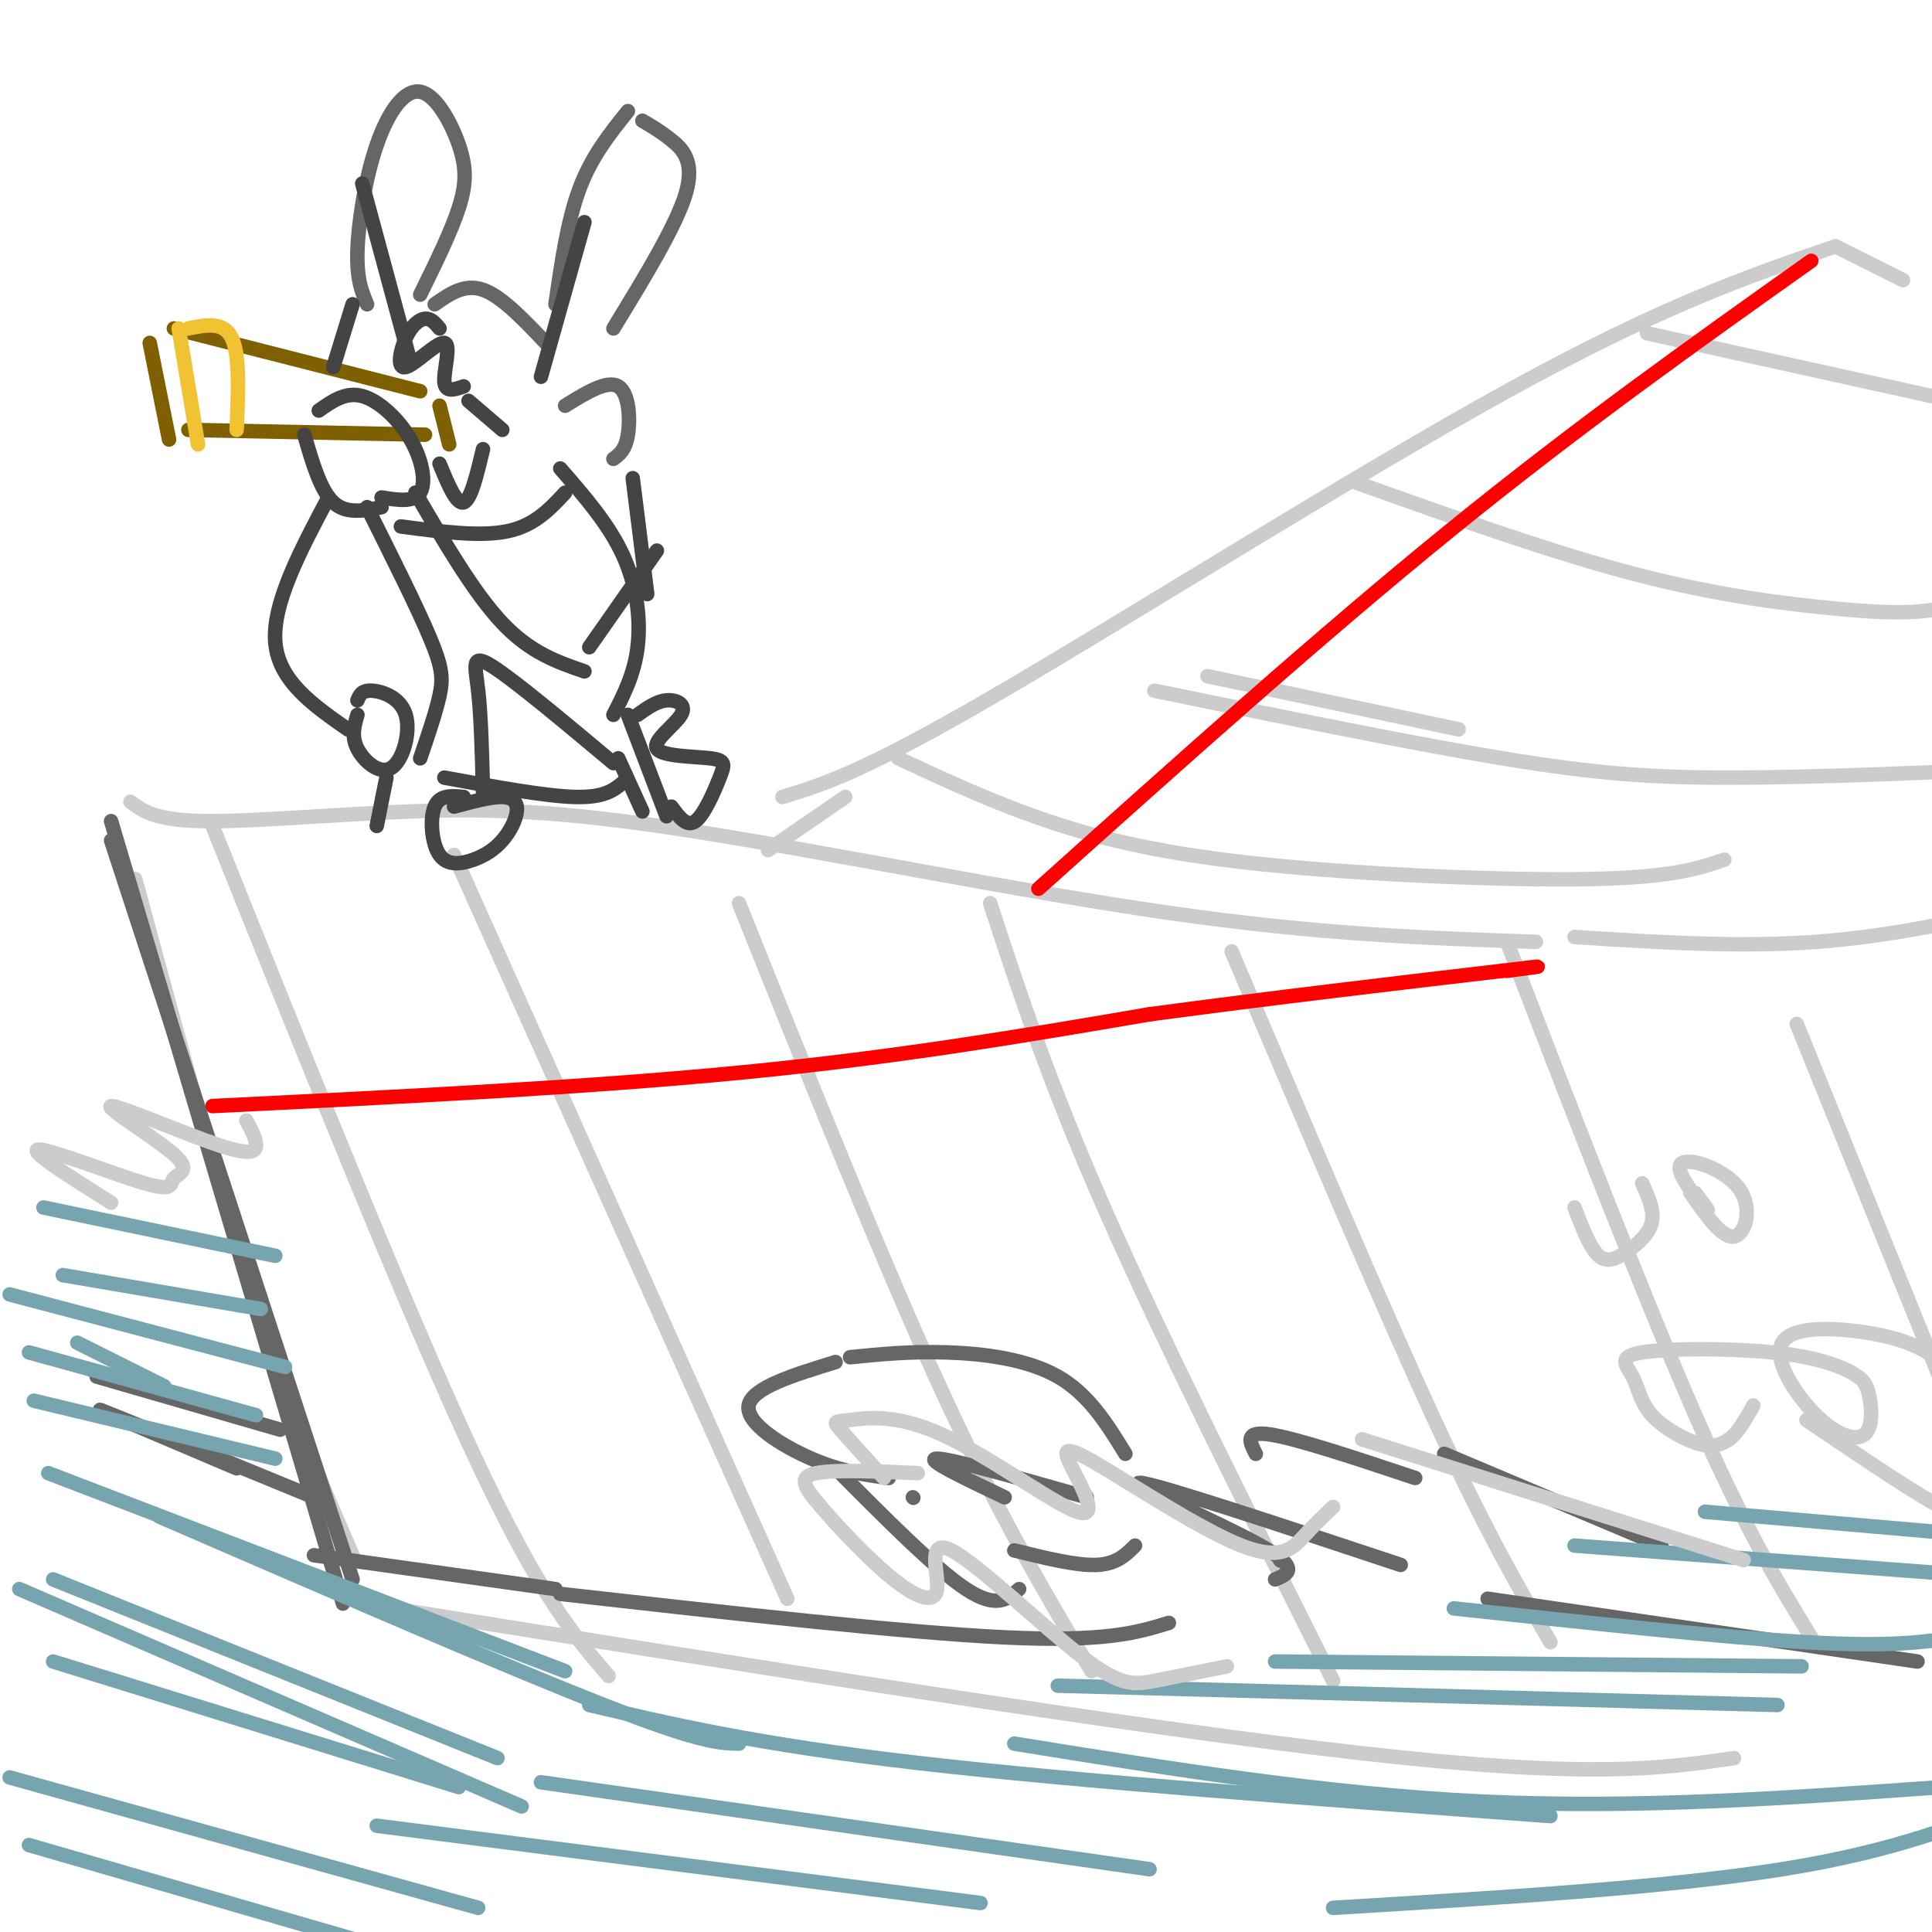 <svg viewBox='0 0 400 400' version='1.1' xmlns='http://www.w3.org/2000/svg' xmlns:xlink='http://www.w3.org/1999/xlink'><g fill='none' stroke='#cccccc' stroke-width='3' stroke-linecap='round' stroke-linejoin='round'><path d='M28,182c8.750,32.333 17.500,64.667 25,88c7.500,23.333 13.750,37.667 20,52'/><path d='M27,166c2.560,1.912 5.120,3.825 15,4c9.880,0.175 27.081,-1.386 43,-2c15.919,-0.614 30.555,-0.281 58,4c27.445,4.281 67.699,12.509 99,17c31.301,4.491 53.651,5.246 76,6'/><path d='M75,332c79.833,12.833 159.667,25.667 207,31c47.333,5.333 62.167,3.167 77,1'/><path d='M326,194c17.000,1.083 34.000,2.167 50,1c16.000,-1.167 31.000,-4.583 46,-8'/><path d='M162,165c8.311,-2.533 16.622,-5.067 44,-21c27.378,-15.933 73.822,-45.267 106,-63c32.178,-17.733 50.089,-23.867 68,-30'/><path d='M380,51c0.000,0.000 14.000,7.000 14,7'/><path d='M159,176c0.000,0.000 16.000,-11.000 16,-11'/><path d='M186,157c9.839,4.589 19.679,9.179 31,13c11.321,3.821 24.125,6.875 45,9c20.875,2.125 49.821,3.321 67,3c17.179,-0.321 22.589,-2.161 28,-4'/><path d='M239,143c26.444,5.422 52.889,10.844 72,14c19.111,3.156 30.889,4.044 48,4c17.111,-0.044 39.556,-1.022 62,-2'/><path d='M281,100c20.399,7.274 40.798,14.548 58,19c17.202,4.452 31.208,6.083 41,7c9.792,0.917 15.369,1.119 22,0c6.631,-1.119 14.315,-3.560 22,-6'/><path d='M341,69c0.000,0.000 77.000,17.000 77,17'/><path d='M250,140c0.000,0.000 52.000,11.000 52,11'/><path d='M44,171c20.167,50.333 40.333,100.667 54,130c13.667,29.333 20.833,37.667 28,46'/><path d='M94,177c0.000,0.000 69.000,154.000 69,154'/><path d='M153,187c14.917,37.250 29.833,74.500 42,101c12.167,26.500 21.583,42.250 31,58'/><path d='M205,187c6.083,18.583 12.167,37.167 24,64c11.833,26.833 29.417,61.917 47,97'/><path d='M255,197c15.500,36.583 31.000,73.167 42,97c11.000,23.833 17.500,34.917 24,46'/><path d='M312,195c14.250,37.000 28.500,74.000 39,98c10.500,24.000 17.250,35.000 24,46'/><path d='M372,212c0.000,0.000 38.000,94.000 38,94'/></g>
<g fill='none' stroke='#ff0000' stroke-width='3' stroke-linecap='round' stroke-linejoin='round'><path d='M44,229c38.833,-1.917 77.667,-3.833 110,-7c32.333,-3.167 58.167,-7.583 84,-12'/><path d='M238,210c26.167,-3.500 49.583,-6.250 73,-9'/><path d='M311,201c12.333,-1.500 6.667,-0.750 1,0'/><path d='M215,184c29.167,-26.167 58.333,-52.333 85,-74c26.667,-21.667 50.833,-38.833 75,-56'/></g>
<g fill='none' stroke='#666666' stroke-width='3' stroke-linecap='round' stroke-linejoin='round'><path d='M23,170c0.000,0.000 48.000,162.000 48,162'/><path d='M23,174c0.000,0.000 50.000,153.000 50,153'/><path d='M65,322c0.000,0.000 50.000,7.000 50,7'/><path d='M116,330c35.500,4.000 71.000,8.000 92,9c21.000,1.000 27.500,-1.000 34,-3'/><path d='M265,323c0.000,0.000 0.100,0.100 0.1,0.1'/><path d='M264,327c2.711,-1.133 5.422,-2.267 -3,-7c-8.422,-4.733 -27.978,-13.067 -25,-13c2.978,0.067 28.489,8.533 54,17'/><path d='M308,331c0.000,0.000 89.000,13.000 89,13'/><path d='M65,310c-20.667,-8.500 -41.333,-17.000 -44,-18c-2.667,-1.000 12.667,5.500 28,12'/><path d='M20,285c0.000,0.000 38.000,11.000 38,11'/><path d='M189,310c0.000,0.000 0.100,0.100 0.1,0.1'/><path d='M208,310c-8.417,-4.000 -16.833,-8.000 -14,-8c2.833,0.000 16.917,4.000 31,8'/><path d='M173,282c-8.689,2.667 -17.378,5.333 -18,9c-0.622,3.667 6.822,8.333 13,11c6.178,2.667 11.089,3.333 16,4'/><path d='M173,304c10.333,10.417 20.667,20.833 27,25c6.333,4.167 8.667,2.083 11,0'/><path d='M210,321c6.417,1.583 12.833,3.167 17,3c4.167,-0.167 6.083,-2.083 8,-4'/><path d='M176,281c6.200,-0.622 12.400,-1.244 20,-1c7.600,0.244 16.600,1.356 23,5c6.400,3.644 10.200,9.822 14,16'/><path d='M260,301c-1.250,-2.417 -2.500,-4.833 3,-4c5.500,0.833 17.750,4.917 30,9'/><path d='M299,301c0.000,0.000 45.000,19.000 45,19'/></g>
<g fill='none' stroke='#76a5af' stroke-width='3' stroke-linecap='round' stroke-linejoin='round'><path d='M6,382c0.000,0.000 69.000,20.000 69,20'/><path d='M2,368c0.000,0.000 97.000,27.000 97,27'/><path d='M4,329c0.000,0.000 104.000,45.000 104,45'/><path d='M11,327c0.000,0.000 92.000,37.000 92,37'/><path d='M10,305c0.000,0.000 107.000,41.000 107,41'/><path d='M11,344c0.000,0.000 84.000,26.000 84,26'/><path d='M33,314c36.000,15.583 72.000,31.167 92,39c20.000,7.833 24.000,7.917 28,8'/><path d='M78,378c0.000,0.000 125.000,16.000 125,16'/><path d='M112,369c0.000,0.000 126.000,18.000 126,18'/><path d='M122,353c17.417,4.083 34.833,8.167 68,12c33.167,3.833 82.083,7.417 131,11'/><path d='M210,361c32.500,5.250 65.000,10.500 97,12c32.000,1.500 63.500,-0.750 95,-3'/><path d='M276,395c34.500,-2.083 69.000,-4.167 93,-8c24.000,-3.833 37.500,-9.417 51,-15'/><path d='M219,349c0.000,0.000 149.000,4.000 149,4'/><path d='M264,344c0.000,0.000 109.000,1.000 109,1'/><path d='M301,333c27.833,3.000 55.667,6.000 73,7c17.333,1.000 24.167,0.000 31,-1'/><path d='M326,320c0.000,0.000 93.000,7.000 93,7'/><path d='M353,313c0.000,0.000 69.000,6.000 69,6'/><path d='M16,278c0.000,0.000 18.000,9.000 18,9'/><path d='M7,290c0.000,0.000 50.000,12.000 50,12'/><path d='M6,280c0.000,0.000 47.000,13.000 47,13'/><path d='M2,268c0.000,0.000 57.000,15.000 57,15'/><path d='M13,264c0.000,0.000 41.000,7.000 41,7'/><path d='M9,250c0.000,0.000 48.000,10.000 48,10'/></g>
<g fill='none' stroke='#cccccc' stroke-width='3' stroke-linecap='round' stroke-linejoin='round'><path d='M190,305c-8.614,-0.383 -17.229,-0.766 -21,0c-3.771,0.766 -2.700,2.683 1,7c3.700,4.317 10.029,11.036 15,15c4.971,3.964 8.583,5.173 9,2c0.417,-3.173 -2.363,-10.727 3,-8c5.363,2.727 18.867,15.734 27,22c8.133,6.266 10.895,5.790 15,5c4.105,-0.790 9.552,-1.895 15,-3'/><path d='M183,306c-3.682,-4.055 -7.365,-8.111 -9,-10c-1.635,-1.889 -1.224,-1.612 2,-2c3.224,-0.388 9.259,-1.440 19,3c9.741,4.440 23.188,14.373 28,16c4.812,1.627 0.988,-5.053 -1,-9c-1.988,-3.947 -2.141,-5.161 5,-1c7.141,4.161 21.576,13.697 30,17c8.424,3.303 10.835,0.372 13,-2c2.165,-2.372 4.082,-4.186 6,-6'/><path d='M282,298c0.000,0.000 79.000,25.000 79,25'/><path d='M374,294c10.128,6.860 20.256,13.719 26,17c5.744,3.281 7.104,2.982 10,3c2.896,0.018 7.330,0.353 7,-5c-0.330,-5.353 -5.422,-16.394 -11,-23c-5.578,-6.606 -11.640,-8.777 -19,-10c-7.360,-1.223 -16.017,-1.498 -18,2c-1.983,3.498 2.707,10.769 7,15c4.293,4.231 8.190,5.421 10,4c1.810,-1.421 1.532,-5.454 1,-8c-0.532,-2.546 -1.317,-3.604 -4,-5c-2.683,-1.396 -7.264,-3.129 -16,-4c-8.736,-0.871 -21.625,-0.880 -27,0c-5.375,0.880 -3.234,2.648 -2,5c1.234,2.352 1.563,5.287 4,8c2.437,2.713 6.982,5.204 10,6c3.018,0.796 4.509,-0.102 6,-1'/><path d='M358,298c1.833,-1.333 3.417,-4.167 5,-7'/><path d='M350,247c3.284,4.708 6.568,9.416 9,9c2.432,-0.416 4.013,-5.957 1,-10c-3.013,-4.043 -10.619,-6.589 -12,-5c-1.381,1.589 3.463,7.311 5,9c1.537,1.689 -0.231,-0.656 -2,-3'/><path d='M326,250c1.595,4.208 3.190,8.417 5,10c1.810,1.583 3.833,0.542 6,-1c2.167,-1.542 4.476,-3.583 5,-6c0.524,-2.417 -0.738,-5.208 -2,-8'/><path d='M23,249c-8.689,-5.458 -17.378,-10.916 -15,-11c2.378,-0.084 15.823,5.205 22,7c6.177,1.795 5.086,0.095 6,-1c0.914,-1.095 3.833,-1.586 0,-5c-3.833,-3.414 -14.419,-9.750 -13,-10c1.419,-0.250 14.844,5.587 22,8c7.156,2.413 8.045,1.404 8,0c-0.045,-1.404 -1.022,-3.202 -2,-5'/></g>
<g fill='none' stroke='#666666' stroke-width='3' stroke-linecap='round' stroke-linejoin='round'><path d='M76,63c-1.087,-2.561 -2.174,-5.121 -2,-11c0.174,-5.879 1.607,-15.075 4,-22c2.393,-6.925 5.744,-11.578 9,-11c3.256,0.578 6.415,6.386 8,11c1.585,4.614 1.596,8.032 0,13c-1.596,4.968 -4.798,11.484 -8,18'/><path d='M90,63c3.083,-2.167 6.167,-4.333 10,-3c3.833,1.333 8.417,6.167 13,11'/><path d='M115,63c1.250,-8.667 2.500,-17.333 5,-24c2.500,-6.667 6.250,-11.333 10,-16'/><path d='M133,25c1.867,1.089 3.733,2.178 6,4c2.267,1.822 4.933,4.378 3,11c-1.933,6.622 -8.467,17.311 -15,28'/><path d='M117,84c4.356,-2.689 8.711,-5.378 11,-4c2.289,1.378 2.511,6.822 2,10c-0.511,3.178 -1.756,4.089 -3,5'/></g>
<g fill='none' stroke='#7f6000' stroke-width='3' stroke-linecap='round' stroke-linejoin='round'><path d='M36,68c0.000,0.000 51.000,13.000 51,13'/><path d='M31,71c0.000,0.000 4.000,20.000 4,20'/><path d='M39,89c0.000,0.000 49.000,1.000 49,1'/><path d='M91,84c0.000,0.000 2.000,8.000 2,8'/></g>
<g fill='none' stroke='#f1c232' stroke-width='3' stroke-linecap='round' stroke-linejoin='round'><path d='M37,68c0.000,0.000 4.000,24.000 4,24'/><path d='M39,68c3.667,-0.750 7.333,-1.500 9,2c1.667,3.500 1.333,11.250 1,19'/></g>
<g fill='none' stroke='#444444' stroke-width='3' stroke-linecap='round' stroke-linejoin='round'><path d='M66,85c2.780,-1.964 5.560,-3.929 9,-3c3.440,0.929 7.542,4.750 10,9c2.458,4.250 3.274,8.929 2,11c-1.274,2.071 -4.637,1.536 -8,1'/><path d='M63,90c1.667,5.750 3.333,11.500 6,14c2.667,2.500 6.333,1.750 10,1'/><path d='M86,102c6.083,10.417 12.167,20.833 18,27c5.833,6.167 11.417,8.083 17,10'/><path d='M122,134c0.000,0.000 14.000,-20.000 14,-20'/><path d='M131,99c0.000,0.000 3.000,24.000 3,24'/><path d='M73,63c0.000,0.000 -4.000,13.000 -4,13'/><path d='M97,83c0.000,0.000 7.000,6.000 7,6'/><path d='M68,103c-5.833,11.000 -11.667,22.000 -11,30c0.667,8.000 7.833,13.000 15,18'/><path d='M74,148c-0.651,2.215 -1.301,4.431 0,7c1.301,2.569 4.555,5.493 7,4c2.445,-1.493 4.081,-7.402 3,-11c-1.081,-3.598 -4.880,-4.885 -7,-5c-2.120,-0.115 -2.560,0.943 -3,2'/><path d='M76,105c5.178,10.356 10.356,20.711 13,27c2.644,6.289 2.756,8.511 2,12c-0.756,3.489 -2.378,8.244 -4,13'/><path d='M116,97c5.044,5.800 10.089,11.600 13,18c2.911,6.400 3.689,13.400 3,19c-0.689,5.600 -2.844,9.800 -5,14'/><path d='M83,109c8.167,1.083 16.333,2.167 22,1c5.667,-1.167 8.833,-4.583 12,-8'/><path d='M91,96c1.750,4.250 3.500,8.500 5,8c1.500,-0.500 2.750,-5.750 4,-11'/><path d='M92,161c10.417,1.917 20.833,3.833 27,4c6.167,0.167 8.083,-1.417 10,-3'/><path d='M130,148c0.000,0.000 8.000,21.000 8,21'/><path d='M127,158c-10.200,-8.533 -20.400,-17.067 -25,-20c-4.600,-2.933 -3.600,-0.267 -3,5c0.600,5.267 0.800,13.133 1,21'/><path d='M96,165c-2.478,-0.235 -4.957,-0.471 -6,2c-1.043,2.471 -0.651,7.648 1,10c1.651,2.352 4.561,1.879 7,1c2.439,-0.879 4.406,-2.163 6,-4c1.594,-1.837 2.814,-4.225 3,-6c0.186,-1.775 -0.661,-2.936 -3,-3c-2.339,-0.064 -6.169,0.968 -10,2'/><path d='M128,157c0.000,0.000 5.000,11.000 5,11'/><path d='M80,161c0.000,0.000 -2.000,10.000 -2,10'/><path d='M132,148c1.962,-1.408 3.923,-2.817 6,-3c2.077,-0.183 4.269,0.858 3,3c-1.269,2.142 -5.997,5.383 -5,7c0.997,1.617 7.721,1.609 11,2c3.279,0.391 3.114,1.182 2,4c-1.114,2.818 -3.175,7.662 -5,9c-1.825,1.338 -3.412,-0.831 -5,-3'/><path d='M112,78c0.000,0.000 9.000,-32.000 9,-32'/><path d='M85,75c0.000,0.000 -10.000,-37.000 -10,-37'/><path d='M91,68c-0.882,-1.059 -1.763,-2.118 -3,-2c-1.237,0.118 -2.829,1.413 -4,4c-1.171,2.587 -1.922,6.467 0,6c1.922,-0.467 6.518,-5.279 8,-5c1.482,0.279 -0.148,5.651 0,8c0.148,2.349 2.074,1.674 4,1'/></g>
</svg>